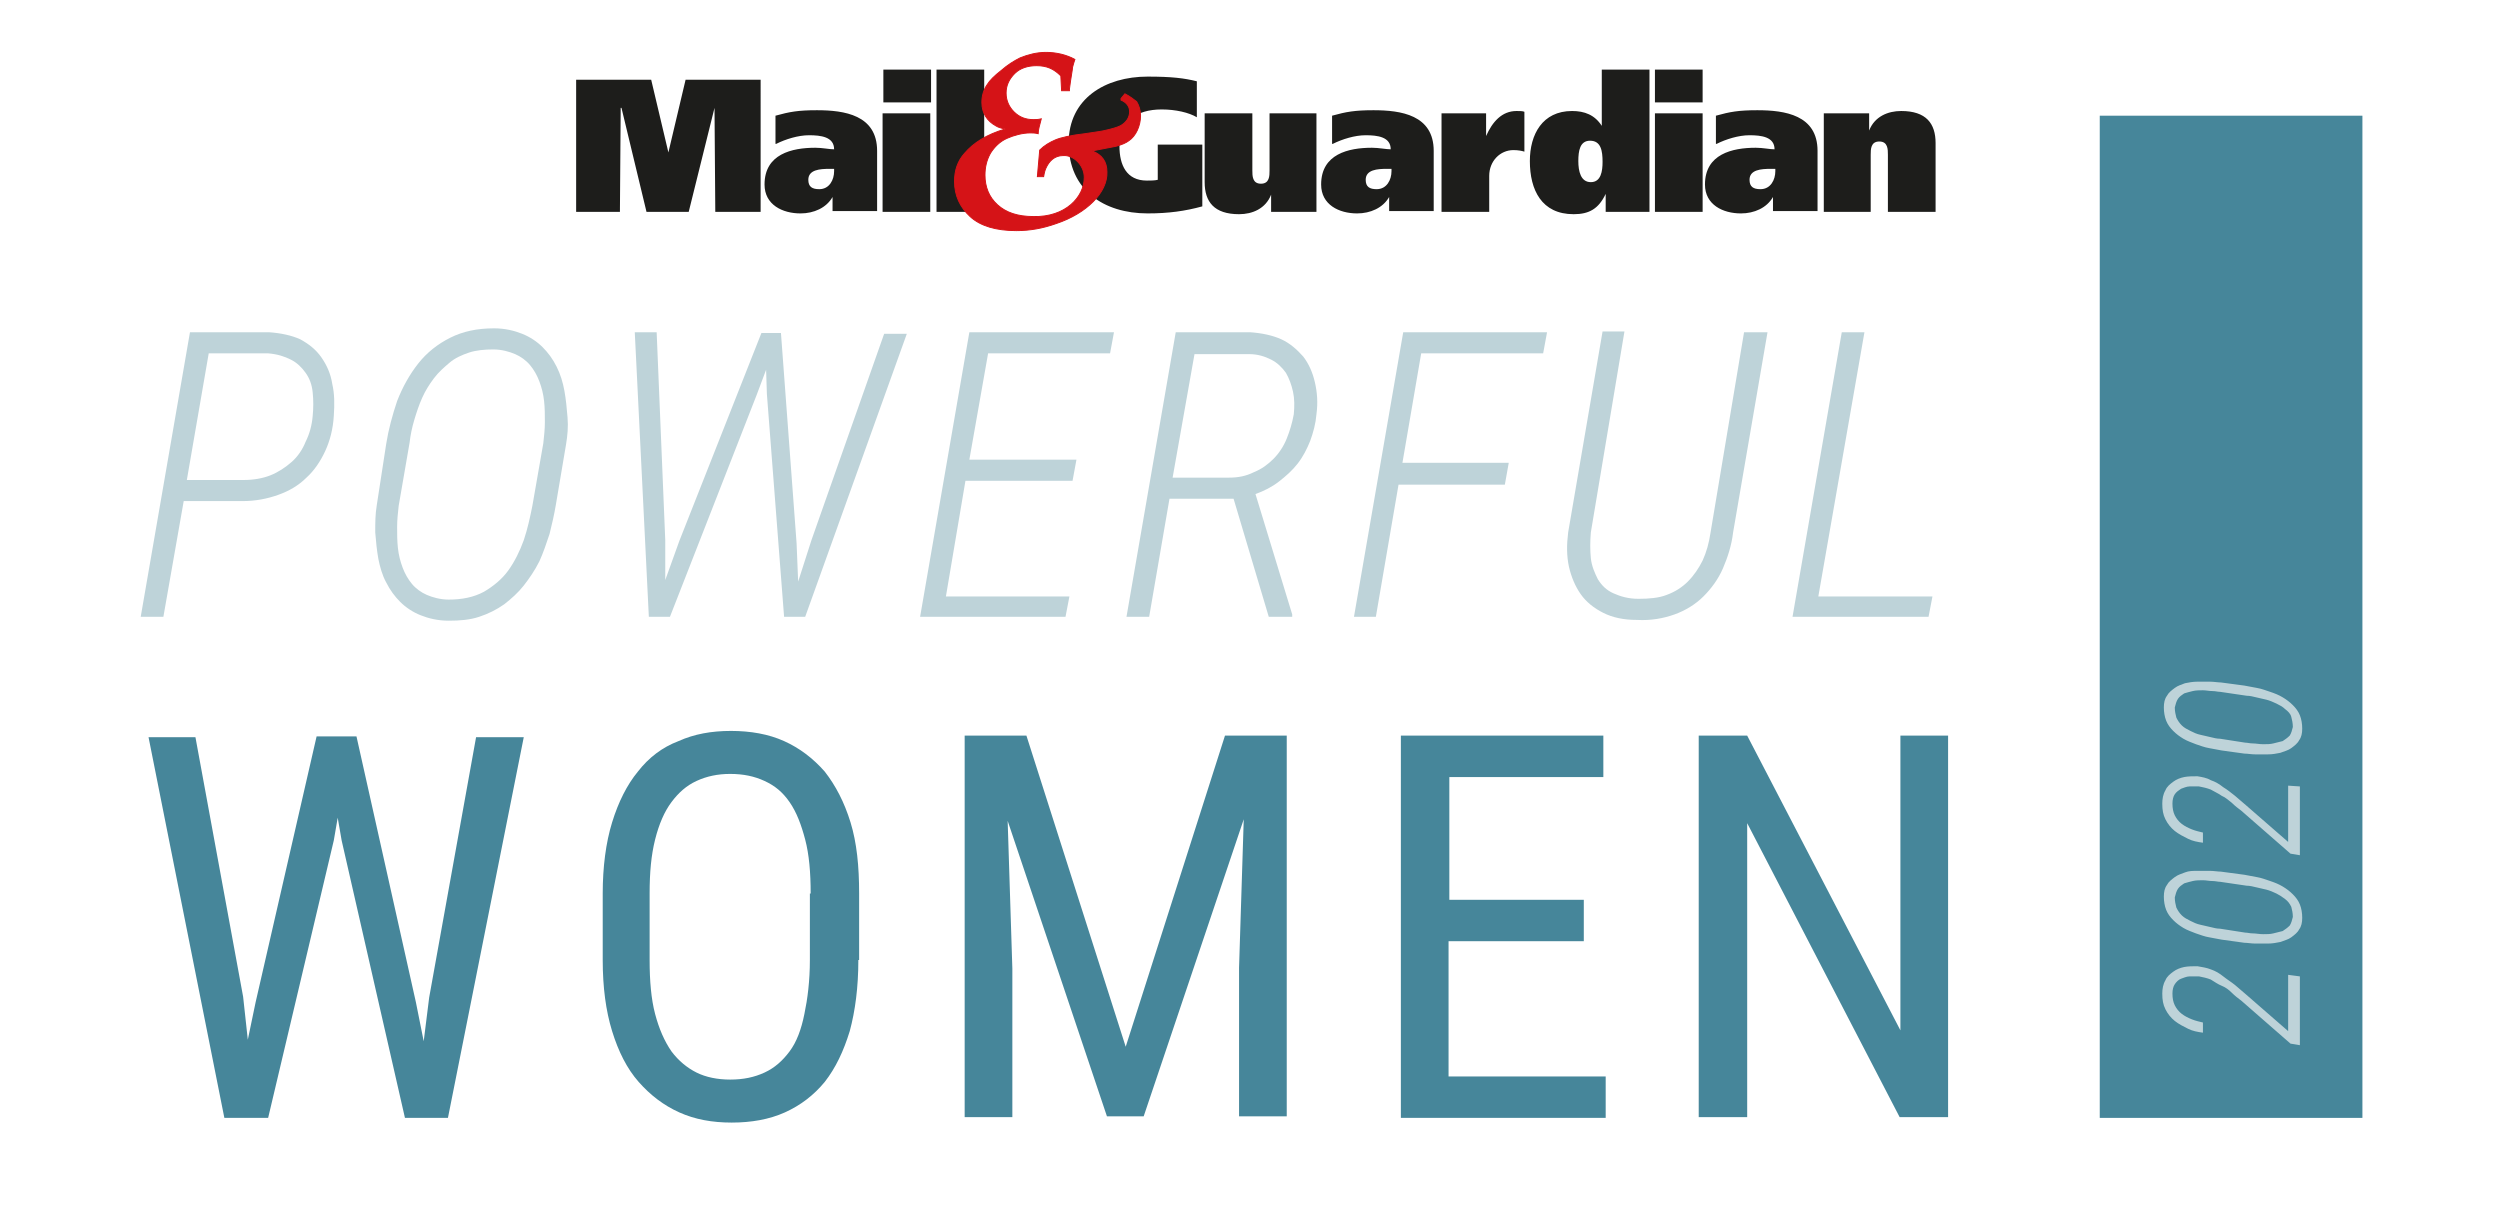 <?xml version="1.0" encoding="utf-8"?>
<!-- Generator: Adobe Illustrator 24.2.1, SVG Export Plug-In . SVG Version: 6.00 Build 0)  -->
<svg version="1.1" id="Layer_1" xmlns="http://www.w3.org/2000/svg" xmlns:xlink="http://www.w3.org/1999/xlink" x="0px" y="0px"
	 viewBox="0 0 319.8 154.6" style="enable-background:new 0 0 319.8 154.6;" xml:space="preserve">
<style type="text/css">
	.st0{fill:#BED3D9;}
	.st1{fill:#46869A;}
	.st2{fill:#1D1D1B;}
	.st3{fill:#D51317;}
	.st4{fill:none;stroke:#D51317;stroke-width:0.124;}
</style>
<g>
	<g>
		<path class="st0" d="M23.5,64.1l-2.6,14.8H18l6.3-36.4l10.1,0c1.5,0.1,2.9,0.4,4,0.9c1.1,0.6,2,1.3,2.7,2.3c0.7,1,1.2,2.1,1.4,3.4
			c0.3,1.3,0.3,2.6,0.2,4.1c-0.1,1.7-0.5,3.2-1.1,4.5c-0.6,1.3-1.4,2.5-2.4,3.4c-1,1-2.2,1.7-3.6,2.2c-1.4,0.5-2.9,0.8-4.6,0.8
			L23.5,64.1z M23.9,61.4l7.3,0c1.2,0,2.4-0.2,3.4-0.6s1.9-1,2.7-1.7s1.4-1.6,1.8-2.6c0.5-1,0.8-2.1,0.9-3.3c0.1-1,0.1-2,0-3
			s-0.4-1.8-0.9-2.5C38.6,47,38,46.4,37.2,46s-1.7-0.7-2.9-0.8l-7.6,0L23.9,61.4z"/>
		<path class="st0" d="M71.1,64.6c-0.2,1.2-0.5,2.5-0.8,3.7c-0.4,1.2-0.8,2.4-1.3,3.5C68.4,73,67.7,74,67,74.9
			c-0.7,0.9-1.6,1.7-2.5,2.4c-1,0.7-2,1.2-3.2,1.6s-2.5,0.5-3.9,0.5c-1.4,0-2.6-0.3-3.6-0.7c-1-0.4-1.9-1-2.6-1.7
			c-0.7-0.7-1.3-1.5-1.8-2.5c-0.5-0.9-0.8-2-1-3c-0.2-1.1-0.3-2.2-0.4-3.4c0-1.2,0-2.3,0.2-3.5l1.2-7.8c0.3-1.9,0.8-3.7,1.4-5.5
			c0.7-1.8,1.6-3.4,2.7-4.8c1.1-1.4,2.5-2.5,4.1-3.3S61,42,63.2,42c1.4,0,2.6,0.3,3.6,0.7c1,0.4,1.9,1,2.6,1.7
			c0.7,0.7,1.3,1.5,1.8,2.5s0.8,2,1,3.1c0.2,1.1,0.3,2.2,0.4,3.4s0,2.3-0.2,3.5L71.1,64.6z M69.5,56.7c0.1-0.9,0.2-1.8,0.2-2.7
			c0-0.9,0-1.8-0.1-2.7c-0.1-0.9-0.3-1.7-0.6-2.5c-0.3-0.8-0.7-1.5-1.2-2.1c-0.5-0.6-1.2-1.1-1.9-1.4s-1.7-0.6-2.8-0.6
			c-1.1,0-2.2,0.1-3.1,0.4c-0.9,0.3-1.8,0.7-2.5,1.3c-0.7,0.6-1.4,1.2-2,2s-1.1,1.6-1.5,2.5s-0.7,1.8-1,2.8c-0.3,1-0.5,2-0.6,2.9
			L51,64.7c-0.1,0.9-0.2,1.8-0.2,2.7c0,0.9,0,1.8,0.1,2.7c0.1,0.9,0.3,1.7,0.6,2.5c0.3,0.8,0.7,1.5,1.2,2.1c0.5,0.6,1.2,1.1,1.9,1.4
			s1.7,0.6,2.8,0.6c1.7,0,3.2-0.3,4.5-1c1.2-0.7,2.3-1.6,3.1-2.7s1.5-2.5,2-3.9c0.5-1.5,0.8-2.9,1.1-4.4L69.5,56.7z"/>
		<path class="st0" d="M85.1,69.1l0,5.1l1.8-5l10.5-26.6h2.5l2,26.9l0.2,4.9l1.7-5.3l9.3-26.4h2.9L103,78.9h-2.7l-2.2-28.5L98,47.3
			l-1.2,3.2L85.7,78.9h-2.7l-1.8-36.4H84L85.1,69.1z"/>
		<path class="st0" d="M137.2,61.5h-13.7L121,76.3h15.8l-0.5,2.6h-18.6l6.3-36.4h18.5l-0.5,2.7h-15.6L124,58.8h13.7L137.2,61.5z"/>
		<path class="st0" d="M157.8,63.8h-8.2l-2.6,15.1h-2.9l6.3-36.4l9.5,0c1.5,0.1,2.9,0.4,4,0.9c1.1,0.5,2,1.3,2.8,2.2
			c0.7,0.9,1.2,2,1.5,3.3s0.4,2.6,0.2,4.1c-0.1,1.2-0.4,2.3-0.8,3.4c-0.4,1-0.9,2-1.6,2.9s-1.5,1.6-2.4,2.3s-1.9,1.2-3,1.6l4.7,15.4
			l0,0.3h-3L157.8,63.8z M150,61.1l7.2,0c1.2,0,2.2-0.2,3.2-0.7c1-0.4,1.8-1,2.5-1.7s1.3-1.6,1.7-2.6c0.4-1,0.7-2,0.9-3.1
			c0.1-1,0.1-2-0.1-2.9c-0.2-0.9-0.5-1.7-0.9-2.4c-0.5-0.7-1.1-1.3-1.9-1.7c-0.8-0.4-1.7-0.7-2.8-0.7l-7,0L150,61.1z"/>
		<path class="st0" d="M192.5,62h-13.6L176,78.9h-2.8l6.3-36.4h18.4l-0.5,2.7h-15.6l-2.4,14H193L192.5,62z"/>
		<path class="st0" d="M226.1,42.5l-4.4,25.6c-0.2,1.7-0.7,3.2-1.3,4.6c-0.6,1.4-1.5,2.6-2.5,3.6c-1,1-2.3,1.8-3.7,2.3
			c-1.4,0.5-3,0.8-4.8,0.7c-1.7,0-3.1-0.3-4.3-0.9c-1.2-0.6-2.2-1.4-2.9-2.4c-0.7-1-1.2-2.2-1.5-3.5c-0.3-1.4-0.3-2.8-0.1-4.4
			l4.4-25.7h2.8l-4.3,25.7c-0.1,1.2-0.1,2.3,0,3.3c0.1,1,0.5,1.9,0.9,2.7c0.5,0.8,1.1,1.4,2,1.8s1.9,0.7,3.2,0.7
			c1.3,0,2.6-0.1,3.6-0.5c1.1-0.4,2-1,2.7-1.7c0.8-0.8,1.4-1.7,1.9-2.7c0.5-1.1,0.8-2.2,1-3.5l4.3-25.7H226.1z"/>
		<path class="st0" d="M232.6,76.3h14.6l-0.5,2.6h-17.4l6.3-36.4h2.9L232.6,76.3z"/>
	</g>
	<g>
		<path class="st1" d="M31.1,127.5l0.6,5.5l1-4.8l7.8-34h5.1l7.6,34l1,5l0.7-5.6l6-33.3h6.1l-9.7,48.7h-5.5l-8.1-35.5l-0.5-2.9
			l-0.5,2.9l-8.4,35.5h-5.6l-9.7-48.7H25L31.1,127.5z"/>
		<path class="st1" d="M109.8,122.8c0,3.5-0.4,6.5-1.1,9.1c-0.8,2.6-1.8,4.7-3.2,6.5c-1.4,1.7-3.1,3-5.1,3.9c-2,0.9-4.3,1.3-6.8,1.3
			c-2.5,0-4.7-0.4-6.7-1.3c-2-0.9-3.7-2.2-5.2-3.9c-1.5-1.7-2.6-3.9-3.4-6.5s-1.2-5.6-1.2-9.1v-8.5c0-3.4,0.4-6.5,1.2-9.1
			s1.9-4.8,3.3-6.5c1.4-1.8,3.1-3.1,5.2-3.9c2-0.9,4.2-1.3,6.7-1.3c2.5,0,4.8,0.4,6.8,1.3c2,0.9,3.7,2.2,5.2,3.9
			c1.4,1.8,2.5,3.9,3.3,6.5c0.8,2.6,1.1,5.6,1.1,9.1V122.8z M103.7,114.3c0-2.7-0.2-5-0.7-6.9s-1.1-3.5-2-4.8s-1.9-2.1-3.2-2.7
			c-1.3-0.6-2.7-0.9-4.4-0.9c-1.6,0-3,0.3-4.3,0.9c-1.3,0.6-2.3,1.5-3.2,2.7c-0.9,1.2-1.6,2.8-2.1,4.8s-0.7,4.2-0.7,6.9v8.5
			c0,2.7,0.2,5,0.7,6.9c0.5,1.9,1.2,3.5,2.1,4.8c0.9,1.2,2,2.1,3.2,2.7s2.7,0.9,4.3,0.9c1.7,0,3.1-0.3,4.4-0.9
			c1.3-0.6,2.3-1.5,3.2-2.7c0.9-1.2,1.5-2.8,1.9-4.8c0.4-1.9,0.7-4.2,0.7-6.9V114.3z"/>
		<path class="st1" d="M131.3,94.1l12.7,39.8l12.7-39.8h7.9v48.7h-6.1v-19l0.6-19l-12.8,38h-4.7L128.9,105l0.6,18.9v19h-6.1V94.1
			H131.3z"/>
		<path class="st1" d="M202.5,120.4h-17.2v17.3h20.1v5.3h-26.2V94.1h25.9v5.3h-19.7v15.7h17.2V120.4z"/>
		<path class="st1" d="M249.2,142.9H243l-19.5-37.6v37.6h-6.2V94.1h6.2l19.6,37.7V94.1h6.1V142.9z"/>
	</g>
</g>
<rect x="268.6" y="14.8" class="st1" width="33.6" height="128.2"/>
<g>
	<path class="st0" d="M294.2,124.9v8.8l-1.2-0.2l-6.3-5.5c-0.4-0.3-0.8-0.6-1.2-1s-0.8-0.7-1.3-0.9s-0.9-0.5-1.4-0.8
		c-0.5-0.2-1-0.3-1.5-0.4c-0.4,0-0.8,0-1.2,0s-0.8,0.2-1.1,0.3s-0.6,0.4-0.8,0.7c-0.2,0.3-0.3,0.7-0.3,1.2c0,0.6,0.1,1.1,0.3,1.5
		c0.2,0.4,0.5,0.8,0.9,1.1c0.4,0.3,0.8,0.5,1.3,0.7c0.5,0.2,1,0.3,1.4,0.4l0,1.3c-0.7-0.1-1.3-0.2-1.9-0.5c-0.6-0.3-1.2-0.6-1.7-1
		s-0.9-0.9-1.2-1.5c-0.3-0.6-0.4-1.2-0.4-2c0-0.6,0.1-1.2,0.4-1.7c0.2-0.5,0.6-0.8,1-1.1c0.4-0.3,0.9-0.5,1.4-0.6
		c0.5-0.1,1.1-0.1,1.7-0.1c0.6,0.1,1.2,0.2,1.7,0.4c0.6,0.2,1.1,0.5,1.6,0.9s1,0.7,1.5,1.1c0.5,0.4,0.9,0.8,1.4,1.2l5.4,4.7v-7.2
		L294.2,124.9z"/>
	<path class="st0" d="M287.1,111.9c0.5,0.1,1,0.2,1.6,0.3c0.6,0.1,1.1,0.3,1.7,0.5c0.6,0.2,1.1,0.4,1.6,0.7c0.5,0.3,0.9,0.6,1.3,1
		c0.4,0.4,0.7,0.8,0.9,1.3c0.2,0.5,0.3,1.1,0.3,1.7c0,0.6-0.1,1.1-0.4,1.5c-0.2,0.4-0.6,0.7-1,1s-0.9,0.4-1.4,0.6
		c-0.5,0.1-1,0.2-1.6,0.2c-0.5,0-1.1,0-1.6,0s-1-0.1-1.4-0.1l-2.9-0.4c-0.5-0.1-1-0.2-1.6-0.3c-0.6-0.1-1.1-0.3-1.7-0.5
		c-0.5-0.2-1.1-0.4-1.6-0.7c-0.5-0.3-0.9-0.6-1.3-1c-0.4-0.4-0.7-0.8-0.9-1.3c-0.2-0.5-0.3-1.1-0.3-1.7c0-0.6,0.1-1.1,0.4-1.5
		c0.2-0.4,0.6-0.7,1-1s0.8-0.4,1.3-0.6s1-0.2,1.6-0.2s1.1,0,1.6,0s1,0.1,1.4,0.1L287.1,111.9z M284,112.8c-0.3,0-0.6-0.1-1-0.1
		s-0.8-0.1-1.2-0.1s-0.9,0-1.3,0.1c-0.4,0.1-0.8,0.2-1.1,0.3c-0.3,0.2-0.6,0.4-0.8,0.7c-0.2,0.3-0.3,0.7-0.4,1.1
		c0,0.5,0.1,0.9,0.2,1.3c0.2,0.4,0.4,0.7,0.7,1s0.7,0.5,1.1,0.7c0.4,0.2,0.8,0.4,1.3,0.5c0.4,0.1,0.9,0.2,1.3,0.3s0.8,0.2,1.2,0.2
		l3.2,0.5c0.3,0,0.6,0.1,1,0.1c0.4,0,0.8,0.1,1.3,0.1s0.9,0,1.3-0.1s0.8-0.2,1.2-0.3c0.3-0.2,0.6-0.4,0.9-0.7
		c0.2-0.3,0.3-0.7,0.4-1.1c0-0.5-0.1-0.9-0.2-1.3c-0.2-0.4-0.4-0.7-0.8-1s-0.7-0.5-1.1-0.7s-0.9-0.4-1.3-0.5s-0.9-0.2-1.3-0.3
		c-0.4-0.1-0.8-0.2-1.2-0.2L284,112.8z"/>
	<path class="st0" d="M294.2,100.6v8.8l-1.2-0.2l-6.3-5.5c-0.4-0.3-0.8-0.6-1.2-1c-0.4-0.3-0.8-0.7-1.3-0.9
		c-0.4-0.3-0.9-0.5-1.4-0.8c-0.5-0.2-1-0.3-1.5-0.4c-0.4,0-0.8,0-1.2,0s-0.8,0.2-1.1,0.3c-0.3,0.2-0.6,0.4-0.8,0.7
		c-0.2,0.3-0.3,0.7-0.3,1.2c0,0.6,0.1,1.1,0.3,1.5c0.2,0.4,0.5,0.8,0.9,1.1c0.4,0.3,0.8,0.5,1.3,0.7c0.5,0.2,1,0.3,1.4,0.4l0,1.3
		c-0.7-0.1-1.3-0.2-1.9-0.5c-0.6-0.3-1.2-0.6-1.7-1c-0.5-0.4-0.9-0.9-1.2-1.5c-0.3-0.6-0.4-1.2-0.4-2c0-0.6,0.1-1.2,0.4-1.7
		c0.2-0.5,0.6-0.8,1-1.1s0.9-0.5,1.4-0.6c0.5-0.1,1.1-0.1,1.7-0.1c0.6,0.1,1.2,0.2,1.7,0.5c0.6,0.2,1.1,0.5,1.6,0.9
		c0.5,0.3,1,0.7,1.5,1.1c0.5,0.4,0.9,0.8,1.4,1.2l5.4,4.7v-7.2L294.2,100.6z"/>
	<path class="st0" d="M287.1,87.7c0.5,0.1,1,0.2,1.6,0.3c0.6,0.1,1.1,0.3,1.7,0.5c0.6,0.2,1.1,0.4,1.6,0.7c0.5,0.3,0.9,0.6,1.3,1
		c0.4,0.4,0.7,0.8,0.9,1.3s0.3,1.1,0.3,1.7c0,0.6-0.1,1.1-0.4,1.5c-0.2,0.4-0.6,0.7-1,1c-0.4,0.3-0.9,0.4-1.4,0.6
		c-0.5,0.1-1,0.2-1.6,0.2c-0.5,0-1.1,0-1.6,0s-1-0.1-1.4-0.1l-2.9-0.4c-0.5-0.1-1-0.2-1.6-0.3c-0.6-0.1-1.1-0.3-1.7-0.5
		c-0.5-0.2-1.1-0.4-1.6-0.7c-0.5-0.3-0.9-0.6-1.3-1c-0.4-0.4-0.7-0.8-0.9-1.3c-0.2-0.5-0.3-1.1-0.3-1.7c0-0.6,0.1-1.1,0.4-1.5
		c0.2-0.4,0.6-0.7,1-1c0.4-0.3,0.8-0.4,1.3-0.6c0.5-0.1,1-0.2,1.6-0.2s1.1,0,1.6,0s1,0.1,1.4,0.1L287.1,87.7z M284,88.5
		c-0.3,0-0.6-0.1-1-0.1s-0.8-0.1-1.2-0.1s-0.9,0-1.3,0.1s-0.8,0.2-1.1,0.3c-0.3,0.2-0.6,0.4-0.8,0.7c-0.2,0.3-0.3,0.7-0.4,1.1
		c0,0.5,0.1,0.9,0.2,1.3c0.2,0.4,0.4,0.7,0.7,1c0.3,0.3,0.7,0.5,1.1,0.7s0.8,0.4,1.3,0.5c0.4,0.1,0.9,0.2,1.3,0.3s0.8,0.2,1.2,0.2
		l3.2,0.5c0.3,0,0.6,0.1,1,0.1c0.4,0,0.8,0.1,1.3,0.1s0.9,0,1.3-0.1s0.8-0.2,1.2-0.3c0.3-0.2,0.6-0.4,0.9-0.7
		c0.2-0.3,0.3-0.7,0.4-1.1c0-0.5-0.1-0.9-0.2-1.3s-0.4-0.7-0.8-1c-0.3-0.3-0.7-0.5-1.1-0.7c-0.4-0.2-0.9-0.4-1.3-0.5
		c-0.4-0.1-0.9-0.2-1.3-0.3s-0.8-0.2-1.2-0.2L284,88.5z"/>
</g>
<g>
	<path class="st2" d="M73.8,27.1h5.5l0.1-13.3h0.1l3.2,13.3h5.4l3.3-13.3h0l0.1,13.3h5.8V10.2h-9.6l-2.2,9.3h0l-2.2-9.3h-9.6V27.1z
		 M99.3,18.4c1.2-0.6,2.8-1.1,4.2-1.1c1.5,0,3.2,0.2,3.2,1.8c-0.6,0-1.5-0.2-2.4-0.2c-3,0-6.5,0.8-6.5,4.7c0,2.6,2.3,3.7,4.6,3.7
		c1.7,0,3.3-0.7,4.1-2.1h0v1.8h5.7v-7.7c0-4.6-4.2-5.2-7.7-5.2c-2.4,0-3.5,0.2-5.3,0.7V18.4z M106.7,21.9c0,1.1-0.6,2.3-1.9,2.3
		c-0.9,0-1.4-0.3-1.4-1.2c0-1.3,1.5-1.4,2.7-1.4h0.6V21.9z M112.9,27.1h6.1V14.5h-6.1V27.1z M119.1,8.9h-6.1v4.2h6.1V8.9z
		 M119.8,27.1h6.1V8.9h-6.1V27.1z M153.7,18.5h-5.6V23c-0.4,0.1-0.9,0.1-1.4,0.1c-2.6,0-3.5-2-3.5-4.4c0-3.1,2.1-4.7,5.4-4.7
		c1.8,0,3.5,0.4,4.5,1v-4.6c-1.6-0.4-3.2-0.6-6.3-0.6c-5.4,0-10.1,2.8-10.1,8.5c0,6,4.5,9,10.1,9c2.7,0,4.8-0.3,7-0.9V18.5z
		 M168.5,14.5h-6.1v7.3c0,0.7,0,1.7-1.1,1.7c-1.1,0-1.1-1-1.1-1.7v-7.3h-6.1v8.8c0,2.5,1.2,4.1,4.4,4.1c1.7,0,3.4-0.7,4.1-2.5h0v2.2
		h5.8V14.5z M170.5,18.4c1.2-0.6,2.8-1.1,4.2-1.1c1.5,0,3.2,0.2,3.2,1.8c-0.6,0-1.5-0.2-2.4-0.2c-3,0-6.5,0.8-6.5,4.7
		c0,2.6,2.3,3.7,4.6,3.7c1.7,0,3.3-0.7,4.1-2.1h0v1.8h5.7v-7.7c0-4.6-4.2-5.2-7.7-5.2c-2.4,0-3.5,0.2-5.3,0.7V18.4z M178,21.9
		c0,1.1-0.6,2.3-1.9,2.3c-0.9,0-1.4-0.3-1.4-1.2c0-1.3,1.5-1.4,2.7-1.4h0.6V21.9z M184.4,14.5v12.6h6.1v-4.6c0-1.9,1.4-3.3,3.1-3.3
		c0.6,0,1.1,0.1,1.4,0.2v-5.1c-0.2-0.1-0.6-0.1-1-0.1c-1.9,0-3.1,1.4-3.9,3.2h0v-2.9H184.4z M211,27.1V8.9h-6.1v7.2h0
		c-0.9-1.4-2.2-1.9-3.8-1.9c-3.8,0-5.4,3-5.4,6.4c0,3.7,1.5,6.8,5.6,6.8c2,0,3.2-0.7,4.1-2.6h0v2.3H211z M205,20.7
		c0,1.2-0.2,2.6-1.5,2.6c-1.3,0-1.6-1.4-1.6-2.7c0-1.3,0.2-2.6,1.5-2.6C204.8,18,205,19.3,205,20.7 M211.7,27.1h6.1V14.5h-6.1V27.1z
		 M217.8,8.9h-6.1v4.2h6.1V8.9z M219.6,18.4c1.2-0.6,2.8-1.1,4.2-1.1c1.5,0,3.2,0.2,3.2,1.8c-0.6,0-1.5-0.2-2.4-0.2
		c-3,0-6.5,0.8-6.5,4.7c0,2.6,2.3,3.7,4.6,3.7c1.7,0,3.3-0.7,4.1-2.1h0v1.8h5.7v-7.7c0-4.6-4.2-5.2-7.7-5.2c-2.4,0-3.5,0.2-5.3,0.7
		V18.4z M227.1,21.9c0,1.1-0.6,2.3-1.9,2.3c-0.9,0-1.4-0.3-1.4-1.2c0-1.3,1.5-1.4,2.7-1.4h0.6V21.9z M233.2,27.1h6.1v-7.3
		c0-0.7,0-1.7,1.1-1.7c1.1,0,1.1,1,1.1,1.7v7.3h6.1v-8.8c0-2.5-1.2-4.1-4.4-4.1c-1.7,0-3.4,0.7-4.1,2.5h0v-2.2h-5.8V27.1z"/>
	<path class="st3" d="M143.9,12l-0.5,0.6v0.2c0.7,0.3,1.1,0.8,1.1,1.5c0,0.3-0.1,0.7-0.3,1c-0.2,0.3-0.5,0.6-0.9,0.8
		c-0.4,0.2-1.1,0.4-2,0.6c-0.4,0.1-1.2,0.2-2.5,0.4c-1.8,0.2-3.1,0.5-3.8,0.8c-0.7,0.3-1.4,0.7-2,1.3l-0.3,3.4h0.8
		c0.1-0.6,0.2-0.9,0.3-1.1c0.4-0.9,1.1-1.6,2.2-1.6c1.3-0.1,2.7,1.2,2.7,2.8c0,2.5-2.4,5.1-6.5,5c-2,0-3.5-0.5-4.6-1.5
		c-1.1-1-1.6-2.3-1.6-3.8c0-1,0.2-1.9,0.7-2.8c0.5-0.8,1.2-1.5,2.1-1.9c0.9-0.4,2-0.7,3-0.7c0.3,0,0.6,0,1,0.1
		c0-0.5,0.2-1.1,0.4-1.9c-0.4,0.1-0.7,0.1-1,0.1c-1,0-1.8-0.3-2.5-1c-0.6-0.6-1-1.4-1-2.4c0-1,0.4-1.8,1.1-2.5c0.7-0.7,1.7-1,2.8-1
		c1.3,0,2.2,0.4,3.1,1.3l0.1,1.9h1c0-0.1,0-0.2,0-0.2c0.2-1.6,0.4-2.5,0.4-2.8c0.1-0.4,0.2-0.7,0.3-1c-1.1-0.6-2.4-0.9-3.7-0.9
		c-1.2,0-2.3,0.3-3.3,0.7c-0.8,0.4-1.6,0.9-2.4,1.6c-0.9,0.7-1.5,1.3-1.8,1.8c-0.5,0.7-0.7,1.5-0.7,2.3c0,1.4,0.7,2.4,1.8,3
		c0.3,0.2,0.7,0.3,1.2,0.4c-2.4,0.7-4.1,1.8-5.2,3.1c-0.9,1-1.3,2.2-1.3,3.6c0,1.8,0.7,3.3,2,4.5c1.3,1.2,3.3,1.8,5.9,1.8
		c1.8,0,3.4-0.3,5.1-0.9c3.9-1.3,6.6-4,6.5-6.6c0-1.3-0.6-2.2-1.9-2.7c1.6-0.3,2.6-0.5,3.1-0.6c0.7-0.2,1.2-0.4,1.6-0.7
		c0.9-0.6,1.5-1.9,1.5-3.2c0-0.7-0.2-1.3-0.5-1.8C145,12.7,144.5,12.3,143.9,12"/>
	<path class="st4" d="M143.9,12l-0.5,0.6v0.2c0.7,0.3,1.1,0.8,1.1,1.5c0,0.3-0.1,0.7-0.3,1c-0.2,0.3-0.5,0.6-0.9,0.8
		c-0.4,0.2-1.1,0.4-2,0.6c-0.4,0.1-1.2,0.2-2.5,0.4c-1.8,0.2-3.1,0.5-3.8,0.8c-0.7,0.3-1.4,0.7-2,1.3l-0.3,3.4h0.8
		c0.1-0.6,0.2-0.9,0.3-1.1c0.4-0.9,1.1-1.6,2.2-1.6c1.3-0.1,2.7,1.2,2.7,2.8c0,2.5-2.4,5.1-6.5,5c-2,0-3.5-0.5-4.6-1.5
		c-1.1-1-1.6-2.3-1.6-3.8c0-1,0.2-1.9,0.7-2.8c0.5-0.8,1.2-1.5,2.1-1.9c0.9-0.4,2-0.7,3-0.7c0.3,0,0.6,0,1,0.1
		c0-0.5,0.2-1.1,0.4-1.9c-0.4,0.1-0.7,0.1-1,0.1c-1,0-1.8-0.3-2.5-1c-0.6-0.6-1-1.4-1-2.4c0-1,0.4-1.8,1.1-2.5c0.7-0.7,1.7-1,2.8-1
		c1.3,0,2.2,0.4,3.1,1.3l0.1,1.9h1c0-0.1,0-0.2,0-0.2c0.2-1.6,0.4-2.5,0.4-2.8c0.1-0.4,0.2-0.7,0.3-1c-1.1-0.6-2.4-0.9-3.7-0.9
		c-1.2,0-2.3,0.3-3.3,0.7c-0.8,0.4-1.6,0.9-2.4,1.6c-0.9,0.7-1.5,1.3-1.8,1.8c-0.5,0.7-0.7,1.5-0.7,2.3c0,1.4,0.7,2.4,1.8,3
		c0.3,0.2,0.7,0.3,1.2,0.4c-2.4,0.7-4.1,1.8-5.2,3.1c-0.9,1-1.3,2.2-1.3,3.6c0,1.8,0.7,3.3,2,4.5c1.3,1.2,3.3,1.8,5.9,1.8
		c1.8,0,3.4-0.3,5.1-0.9c3.9-1.3,6.6-4,6.5-6.6c0-1.3-0.6-2.2-1.9-2.7c1.6-0.3,2.6-0.5,3.1-0.6c0.7-0.2,1.2-0.4,1.6-0.7
		c0.9-0.6,1.5-1.9,1.5-3.2c0-0.7-0.2-1.3-0.5-1.8C145,12.7,144.5,12.3,143.9,12L143.9,12z"/>
</g>
</svg>
